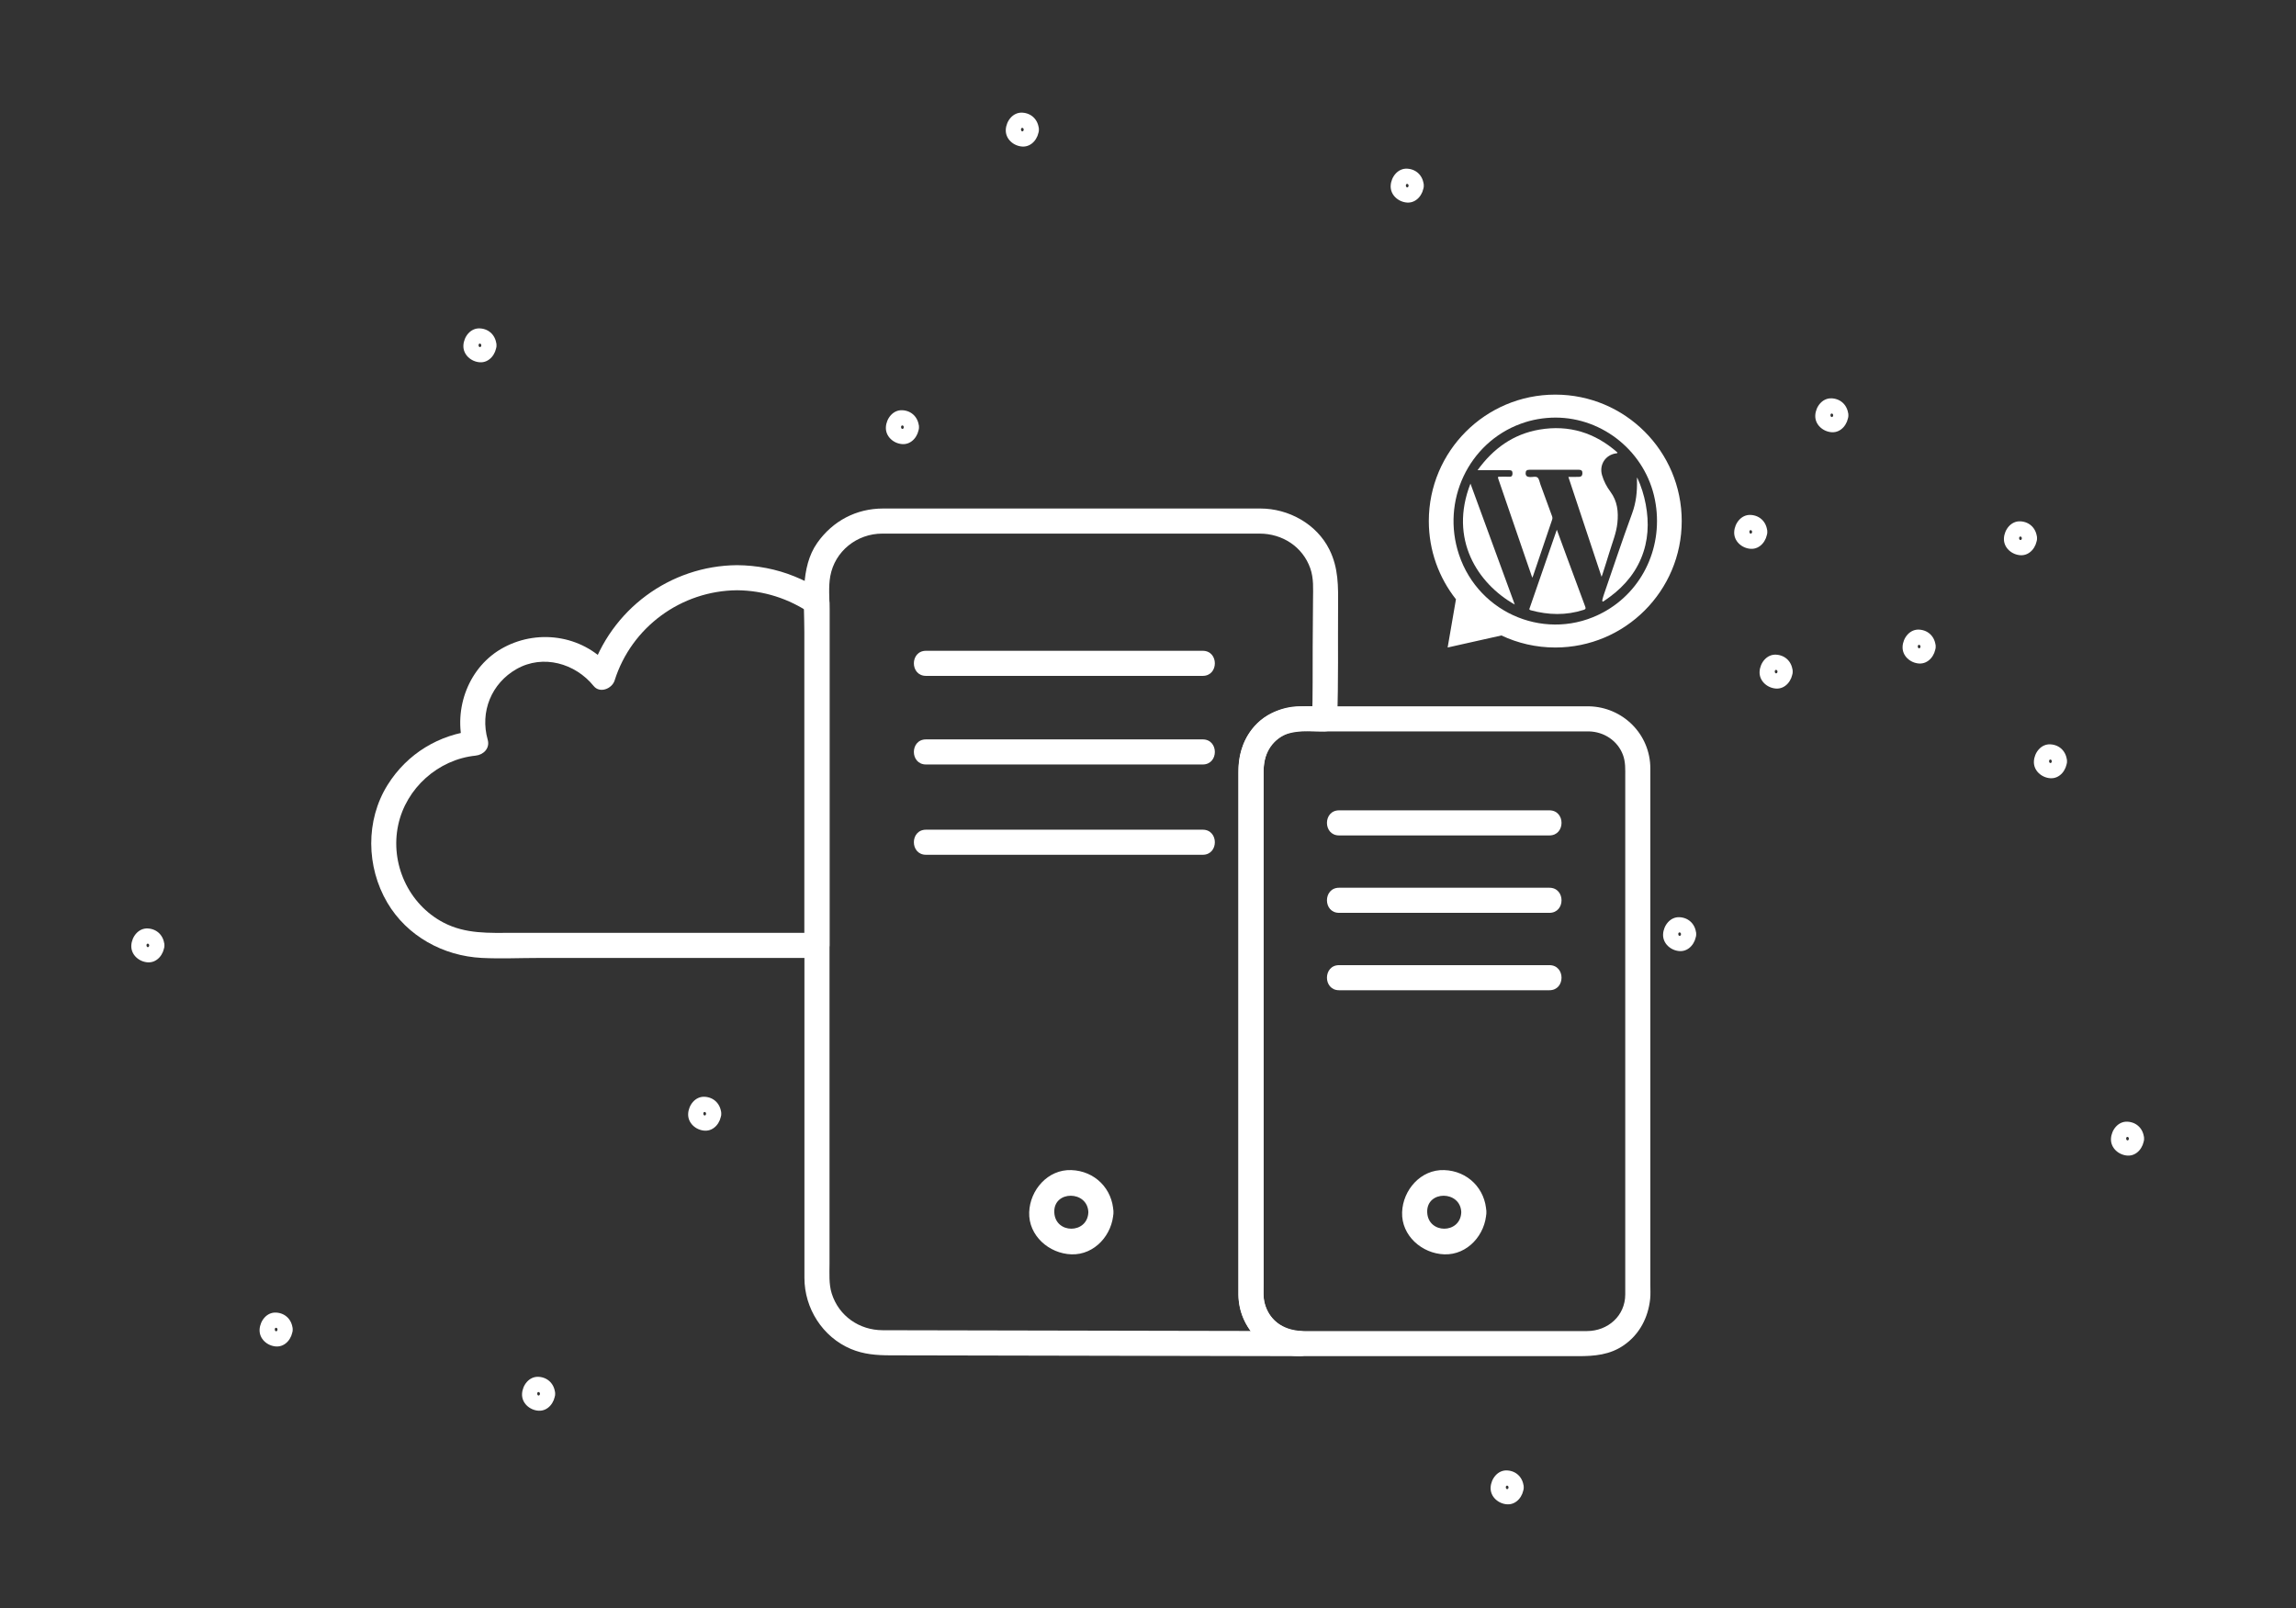 <!--?xml version="1.0" encoding="utf-8"?-->
<!-- Generator: Adobe Illustrator 16.0.0, SVG Export Plug-In . SVG Version: 6.00 Build 0)  -->

<svg version="1.1" id="Capa_1" xmlns="http://www.w3.org/2000/svg" xmlns:xlink="http://www.w3.org/1999/xlink" x="0px" y="0px" width="1512.151px" height="1059.106px" viewBox="0 0 1512.151 1059.106" enable-background="new 0 0 1512.151 1059.106" xml:space="preserve" style="">
<rect x="0" y="0" width="1512.151" height="1059.106" fill="#333333" stroke="none"/>
<g>
	<g>
		<g>
			<path fill="#FFFFFF" d="M1059.982,363.703c1.908-6.359,4.523-12.539,5.23-19.226c0.768-7.353,0.061-14.321-4.558-20.549
				c-2.481-3.322-4.423-7.028-5.577-11.044c-1.932-6.853,2.297-13.301,9.316-14.291c0.282-0.037,0.676,0.141,0.881-0.533
				c-14.752-13.056-31.92-18.422-51.419-15.105c-17.171,2.949-30.374,12.4-40.735,26.732c1.065,0,1.648,0,2.248,0
				c6.217,0,12.438-0.012,18.666,0c1.559,0,2.113,0.607,2.102,2.217c-0.016,1.33-0.464,2.175-2.025,2.111
				c-1.962-0.096-3.941-0.024-5.902-0.024c-1.908,0-1.908,0-1.285,1.831c5.768,16.797,11.543,33.607,17.311,50.418
				c1.611,4.684,3.223,9.359,4.922,14.271c0.257-0.586,0.422-0.919,0.553-1.263c4.168-12.332,8.328-24.683,12.541-37.014
				c0.289-0.856,0.184-1.566-0.105-2.352c-2.551-6.967-5.092-13.928-7.65-20.897c-0.555-1.526-0.771-3.491-1.859-4.438
				c-1.186-1.032-3.246-0.235-4.91-0.349c-0.053,0-0.113,0-0.168,0c-1.893-0.061-2.764-0.848-2.775-2.484
				c-0.007-1.691,0.74-2.322,2.803-2.322c5.682,0,11.357,0,17.032,0c5.021,0,10.048-0.011,15.071,0
				c1.868,0.016,2.552,0.697,2.486,2.428c-0.069,1.496-0.795,2.254-2.389,2.279c-2.238,0.041-4.451,0.006-6.867,0.006
				c7.307,21.984,14.529,43.721,21.863,65.788c0.281-0.745,0.457-1.134,0.572-1.535
				C1056.904,373.474,1058.521,368.606,1059.982,363.703z" class="NCGlleaX_0"></path>
			<path fill="#FFFFFF" d="M1032.074,367.268c-2.189-5.966-4.389-11.94-6.742-18.368c-0.656,1.879-1.188,3.36-1.695,4.85
				c-5.368,15.492-10.742,30.988-16.102,46.486c-0.24,0.675-0.7,1.347,0.542,1.691c11.683,3.188,23.325,3.521,34.97-0.256
				c1.182-0.381,1.473-0.808,1.01-2.063C1040.025,388.844,1036.066,378.05,1032.074,367.268z" class="NCGlleaX_1"></path>
			<path fill="#FFFFFF" d="M997.631,398.194c-9.725-26.534-19.385-52.903-29.178-79.658
				C954.081,355.24,973.299,384.458,997.631,398.194z" class="NCGlleaX_2"></path>
			<path fill="#FFFFFF" d="M1024.305,259.916c-45.992,0-83.281,37.289-83.281,83.285c0,19.457,6.689,37.347,17.875,51.522
				l-5.482,31.759l35.389-7.93l-0.021-0.024c10.775,5.092,22.811,7.954,35.52,7.954c45.992,0,83.283-37.289,83.283-83.284
				C1107.588,297.205,1070.299,259.916,1024.305,259.916z M1055.945,403.305c-36.431,19.766-81.81,1.622-95.041-37.997
				c-11.807-35.346,6.302-73.67,40.746-86.243c7.352-2.689,14.953-3.981,22.771-4.021c31.604,0.022,59.381,22.955,65.512,54.106
				C1095.879,359.246,1082.211,389.089,1055.945,403.305z" class="NCGlleaX_3"></path>
			<path fill="#FFFFFF" d="M1078.324,314.681c-0.135,0.101-0.199,0.149-0.199,0.149c-0.012,0.538-0.024,1.08-0.012,1.632
				c0.176,7.395-0.562,14.524-3.183,21.654c-6.484,17.639-12.406,35.501-18.54,53.271c-0.41,1.188-0.747,2.399-1.053,3.607
				c-0.094,0.346-0.115,0.881,0.07,1.097c0.311,0.328,0.693-0.062,1.002-0.261c10.682-7.098,19.319-15.979,24.371-27.963
				c4.859-11.539,5.389-23.487,3.109-35.663C1082.756,326.147,1080.939,320.304,1078.324,314.681z" class="NCGlleaX_4"></path>
		</g>
		<g>
			<g>
				<path fill="#FFFFFF" d="M485.446,372.247c-44.259,0.344-83.302,29.366-96.591,71.542c4.604-1.215,9.208-2.431,13.813-3.646
					c-17.115-21.13-47.036-26.401-70.787-13.761c-23.194,12.345-33.638,40.454-26.613,65.252c2.656-3.487,5.313-6.975,7.969-10.461
					c-24.048,2.466-45.081,15.216-57.947,35.785c-14.637,23.398-14.069,54.028-0.205,77.573
					c13.028,22.125,36.911,35.128,62.207,36.401c12.446,0.627,25.06,0.021,37.521,0.021c45.427,0,90.854,0,136.281,0
					c15.653,0,31.307,0,46.96,0c4.505,0,8.264-3.759,8.264-8.264c0-47.68,0-95.358,0-143.038c0-23.155,0-46.311,0-69.465
					c0-4.381,0-8.761,0-13.142c0-4.619-3.305-6.8-6.764-9.059c-5.099-3.332-10.605-6.021-16.239-8.317
					C511.271,374.758,498.446,372.365,485.446,372.247c-10.662-0.098-10.653,16.431,0,16.527
					c17.527,0.16,33.948,5.435,48.438,15.262c-1.364-2.379-2.729-4.757-4.093-7.136c0,47.68,0,95.358,0,143.038
					c0,27.584,0,55.168,0,82.752c2.755-2.755,5.509-5.51,8.264-8.264c-45.624,0-91.248,0-136.873,0c-20.995,0-41.99,0-62.985,0
					c-16.01,0-31.419,0.925-46.143-6.78c-23.1-12.089-35.244-38.933-29.787-64.312c5.211-24.236,26.309-43.106,50.969-45.635
					c5.226-0.535,9.549-4.881,7.969-10.461c-5.204-18.37,2.416-37.161,19.018-46.586c17.363-9.856,38.641-3.782,50.757,11.177
					c4.137,5.107,12.114,1.743,13.813-3.646c11.077-35.157,43.879-59.123,80.653-59.409
					C496.1,388.692,496.108,372.164,485.446,372.247z" class="NCGlleaX_5"></path>
			</g>
		</g>
		<g>
			<g>
				<path fill="#FFFFFF" d="M832.182,852.783c0-38.061,0-76.122,0-114.183c0-61.82,0-123.641,0-185.461c0-14.568,0-29.136,0-43.704
					c0-6.229,0.703-11.812,4.188-17.324c7.899-12.495,23.387-10.371,36.022-10.371c4.63,0,8.1-3.764,8.264-8.264
					c0.901-24.627,0.425-49.367,0.602-74.009c0.095-13.156,0.356-25.307-5.754-37.558c-8.404-16.85-26.884-26.976-45.38-26.976
					c-49.135,0-98.27,0-147.405,0c-27.488,0-54.975,0-82.463,0c-6.232,0-12.463,0-18.695,0c-17.613,0-33.064,8.173-43.226,22.49
					c-11.644,16.407-8.543,39.47-8.543,58.777c0,28.369,0,56.738,0,85.108c0,41.392,0,82.783,0,124.175
					c0,53.825,0,107.651,0,161.477c0,18.243,0,36.487,0,54.731c0,20.068,11.977,38.92,30.564,46.781
					c8.426,3.563,16.991,4.196,25.933,4.215c53.571,0.107,107.142,0.217,160.713,0.324c36.352,0.074,72.703,0.147,109.055,0.221
					c10.673,0.021,10.639-16.284,0-16.527C842.796,876.403,832.464,866.037,832.182,852.783c-0.227-10.643-16.755-10.665-16.528,0
					c0.476,22.341,18.066,39.94,40.401,40.451c0-5.509,0-11.019,0-16.527c-43.613-0.089-87.227-0.177-130.84-0.265
					c-47.964-0.098-95.929-0.194-143.894-0.292c-15.378-0.03-28.863-9.334-33.54-24.161c-1.981-6.282-1.462-13.153-1.462-19.671
					c0-25.717,0-51.433,0-77.149c0-44.436,0-88.871,0-133.308c0-51.212,0-102.424,0-153.637c0-22.418,0-44.837,0-67.256
					c0-7.08-0.751-14.478,0.499-21.435c2.97-16.535,17.633-28.072,34.209-28.072c49.135,0,98.27,0,147.405,0
					c27.488,0,54.975,0,82.463,0c6.232,0,12.463,0,18.695,0c14.896,0,28.357,8.573,33.376,22.891
					c2.304,6.574,1.848,13.382,1.799,20.21c-0.075,10.42-0.149,20.839-0.224,31.259c-0.114,15.868,0.168,31.795-0.413,47.655
					c2.755-2.755,5.509-5.51,8.264-8.264c-5.427,0-10.854,0-16.281,0c-11.978,0-23.625,5.5-31.196,14.769
					c-6.934,8.489-9.261,18.555-9.261,29.228c0,17.086,0,34.173,0,51.259c0,62.498,0,124.996,0,187.493c0,34.941,0,69.882,0,104.822
					C815.654,863.441,832.182,863.441,832.182,852.783z" class="NCGlleaX_6"></path>
			</g>
		</g>
		<g>
			<g>
				<path fill="#FFFFFF" d="M1046.464,465.212c-49.813,0-99.628,0-149.441,0c-7.855,0-15.712,0-23.567,0
					c-12.336,0-24.358-0.941-35.842,4.483c-14.184,6.699-21.959,22.15-21.959,37.323c0,5.1,0,10.2,0,15.301
					c0,55.132,0,110.265,0,165.396c0,51.795,0,103.589,0,155.383c0,3.223,0,6.445,0,9.668c0,22.062,18.477,40.471,40.52,40.471
					c18.74,0,37.48,0,56.221,0c31.76,0,63.52,0,95.279,0c10.591,0,21.182,0,31.772,0c10.661,0,20.792-0.836,29.989-7.186
					c10.337-7.137,16.05-18.186,17.365-30.492c0.323-3.019,0.118-6.177,0.118-9.204c0-13.974,0-27.947,0-41.922
					c0-17.945,0-35.892,0-53.838c0-54.65,0-109.302,0-163.952c0-14.565,0-29.13,0-43.694c0-12.256,0-24.511,0-36.767
					C1086.919,483.624,1068.869,465.689,1046.464,465.212c-10.665-0.228-10.643,16.301,0,16.527
					c9.863,0.211,18.891,6.062,22.409,15.446c1.774,4.731,1.519,9.585,1.519,14.521c0,14.896,0,29.792,0,44.688
					c0,14.584,0,29.167,0,43.751c0,51.533,0,103.067,0,154.602c0,22.724,0,45.446,0,68.171c0,9.883,0,19.767,0,29.65
					c0,14.188-11.54,24.141-25.251,24.141c-52.971,0-105.941,0-158.911,0c-8.971,0-17.942,0-26.913,0
					c-12.208,0-22.861-5.478-26.398-18.007c-1.167-4.133-0.737-8.964-0.737-13.242c0-7.697,0-15.396,0-23.093
					c0-59.141,0-118.28,0-177.42c0-45.592,0-91.183,0-136.774c0-10.993,4.693-19.919,14.963-24.77
					c6.133-2.896,14.744-1.665,21.313-1.665c2.013,0,4.025,0,6.038,0c23.678,0,47.355,0,71.033,0c33.645,0,67.29,0,100.935,0
					C1057.122,481.74,1057.122,465.212,1046.464,465.212z" class="NCGlleaX_7"></path>
			</g>
		</g>
		<g>
			<g>
				<path fill="#FFFFFF" d="M609.875,445.169c49.847,0,99.693,0,149.54,0c10.899,0,21.798,0,32.697,0
					c10.658,0,10.658-16.527,0-16.527c-49.847,0-99.693,0-149.54,0c-10.899,0-21.798,0-32.697,0
					C599.217,428.642,599.217,445.169,609.875,445.169L609.875,445.169z" class="NCGlleaX_8"></path>
			</g>
		</g>
		<g>
			<g>
				<path fill="#FFFFFF" d="M609.875,503.527c49.847,0,99.693,0,149.54,0c10.899,0,21.798,0,32.697,0
					c10.658,0,10.658-16.527,0-16.527c-49.847,0-99.693,0-149.54,0c-10.899,0-21.798,0-32.697,0
					C599.217,487,599.217,503.527,609.875,503.527L609.875,503.527z" class="NCGlleaX_9"></path>
			</g>
		</g>
		<g>
			<g>
				<path fill="#FFFFFF" d="M609.875,563.005c49.847,0,99.693,0,149.54,0c10.899,0,21.798,0,32.697,0
					c10.658,0,10.658-16.527,0-16.527c-49.847,0-99.693,0-149.54,0c-10.899,0-21.798,0-32.697,0
					C599.217,546.478,599.217,563.005,609.875,563.005L609.875,563.005z" class="NCGlleaX_10"></path>
			</g>
		</g>
		<g>
			<g>
				<path fill="#FFFFFF" d="M881.927,550.26c45.969,0,91.938,0,137.906,0c0.199,0,0.399,0,0.599,0c10.658,0,10.658-16.527,0-16.527
					c-45.969,0-91.938,0-137.906,0c-0.199,0-0.399,0-0.599,0C871.269,533.733,871.269,550.26,881.927,550.26L881.927,550.26z" class="NCGlleaX_11"></path>
			</g>
		</g>
		<g>
			<g>
				<path fill="#FFFFFF" d="M881.928,601.242c45.969,0,91.937,0,137.905,0c0.199,0,0.399,0,0.599,0c10.658,0,10.658-16.527,0-16.527
					c-45.969,0-91.937,0-137.905,0c-0.199,0-0.399,0-0.599,0C871.27,584.714,871.27,601.242,881.928,601.242L881.928,601.242z" class="NCGlleaX_12"></path>
			</g>
		</g>
		<g>
			<g>
				<path fill="#FFFFFF" d="M881.927,652.224c45.969,0,91.938,0,137.906,0c0.199,0,0.399,0,0.599,0c10.658,0,10.658-16.527,0-16.527
					c-45.969,0-91.938,0-137.906,0c-0.199,0-0.399,0-0.599,0C871.269,635.697,871.269,652.224,881.927,652.224L881.927,652.224z" class="NCGlleaX_13"></path>
			</g>
		</g>
		<g>
			<g>
				<path fill="#FFFFFF" d="M716.792,798.424c-0.509,14.481-21.924,14.481-22.434,0C693.848,783.925,716.284,783.98,716.792,798.424
					c0.374,10.627,16.903,10.663,16.528,0c-0.544-15.474-12.272-27.201-27.746-27.745c-15.462-0.544-27.229,13.089-27.745,27.745
					c-0.543,15.461,13.09,27.229,27.745,27.744c15.461,0.544,27.23-13.089,27.746-27.744
					C733.695,787.761,717.166,787.797,716.792,798.424z" class="NCGlleaX_14"></path>
			</g>
		</g>
		<g>
			<g>
				<path fill="#FFFFFF" d="M962.396,798.424c-0.51,14.481-21.925,14.481-22.435,0C939.452,783.925,961.889,783.98,962.396,798.424
					c0.373,10.627,16.902,10.663,16.527,0c-0.544-15.474-12.271-27.201-27.745-27.745c-15.462-0.544-27.229,13.089-27.744,27.745
					c-0.544,15.461,13.09,27.229,27.744,27.744c15.461,0.544,27.23-13.089,27.745-27.744
					C979.299,787.761,962.77,787.797,962.396,798.424z" class="NCGlleaX_15"></path>
			</g>
		</g>
	</g>
	<g>
		<path fill="none" stroke="#FFFFFF" stroke-width="3" stroke-miterlimit="10" d="M466.73,380.51L594.345,281.356L
			315.194,227.456L673.806,85.364L925.903,122.26L1031.446,260.799" class="NCGlleaX_16"></path>
		<path fill="none" stroke="#FFFFFF" stroke-width="3" stroke-miterlimit="10" d="M1098.451,348.751L1169.766,442.362L
			1349.739,499.339L1401.206,749.966L992.933,980.73L882.061,891.556" class="NCGlleaX_17"></path>
		<path fill="none" stroke="#FFFFFF" stroke-width="3" stroke-miterlimit="10" d="M563.767,882.782L354.723,918.441L
			992.933,980.73" class="NCGlleaX_18"></path>
		<path fill="none" stroke="#FFFFFF" stroke-width="3" stroke-miterlimit="10" d="M673.806,85.364L594.345,281.356L
			1106.219,615.281L1169.766,442.362L1060.479,411.782" class="NCGlleaX_19"></path>
		<path fill="none" stroke="#FFFFFF" stroke-width="3" stroke-miterlimit="10" d="M1080.189,635.536L1106.219,615.281L
			1211.337,786.677" class="NCGlleaX_20"></path>
		<path fill="none" stroke="#FFFFFF" stroke-width="3" stroke-miterlimit="10" d="M249.309,541.102L97.382,623.906L
			181.869,875.693L354.723,918.441L302.824,621.68" class="NCGlleaX_21"></path>
		<path fill="none" stroke="#FFFFFF" stroke-width="3" stroke-miterlimit="10" d="M533.055,755.089L463.277,733.556L
			181.869,875.693" class="NCGlleaX_22"></path>
		<path fill="none" stroke="#FFFFFF" stroke-width="3" stroke-miterlimit="10" d="M619.031,343.199L594.345,281.356L
			815.368,343.198" class="NCGlleaX_23"></path>
		
			<path fill="none" stroke="#FFFFFF" stroke-width="3" stroke-miterlimit="10" d="M287.943,495.263L315.194,227.456" class="NCGlleaX_24"></path>
		<path fill="none" stroke="#FFFFFF" stroke-width="3" stroke-miterlimit="10" d="M1073.655,852.783L1401.206,749.966L
			1211.337,786.677L1080.189,804.445" class="NCGlleaX_25"></path>
		
			<path fill="none" stroke="#FFFFFF" stroke-width="3" stroke-miterlimit="10" d="M1106.219,615.281L1401.206,749.966" class="NCGlleaX_26"></path>
		
			<path fill="none" stroke="#FFFFFF" stroke-width="3" stroke-miterlimit="10" d="M859.156,355.45L958.516,383.252" class="NCGlleaX_27"></path>
		<path fill="none" stroke="#FFFFFF" stroke-width="3" stroke-miterlimit="10" d="M1206.445,271.639L1153.05,351.012L
			1196.012,403.387L1263.945,425.864L1333.104,354.54Z" class="NCGlleaX_28"></path>
		<path fill="none" stroke="#FFFFFF" stroke-width="3" stroke-miterlimit="10" d="M1206.445,271.639L1263.945,425.864L
			1260.479,317.52Z" class="NCGlleaX_29"></path>
		
			<path fill="none" stroke="#FFFFFF" stroke-width="3" stroke-miterlimit="10" d="M1196.012,403.387L1333.104,354.54" class="NCGlleaX_30"></path>
	</g>
	<g>
		<g>
			<path fill="#FFFFFF" d="M1207.347,273.526c-0.079,1.54-1.724,1.541-1.803,0C1205.465,271.987,1207.268,271.997,1207.347,273.526
				c0.331,6.415,10.333,6.447,10,0c-0.319-6.201-4.646-10.809-10.898-11.16c-6.241-0.351-10.612,5.483-10.904,11.16
				c-0.319,6.192,5.125,10.838,10.904,11.162c6.239,0.35,10.606-5.489,10.898-11.162
				C1217.679,267.079,1207.678,267.111,1207.347,273.526L1207.347,273.526z" class="NCGlleaX_31"></path>
		</g>
	</g>
	<g>
		<g>
			<path fill="#FFFFFF" d="M1331.597,354.539c-0.079,1.539-1.724,1.541-1.803,0C1329.715,353,1331.518,353.009,1331.597,354.539
				c0.331,6.415,10.333,6.447,10,0c-0.319-6.201-4.646-10.809-10.898-11.16c-6.241-0.351-10.612,5.483-10.904,11.16
				c-0.319,6.192,5.125,10.838,10.904,11.162c6.239,0.35,10.606-5.489,10.898-11.162
				C1341.929,348.091,1331.928,348.123,1331.597,354.539L1331.597,354.539z" class="NCGlleaX_32"></path>
		</g>
	</g>
	<g>
		<g>
			<path fill="#FFFFFF" d="M1264.847,425.863c-0.079,1.539-1.724,1.541-1.803,0C1262.965,424.324,1264.768,424.333,1264.847,425.863
				c0.331,6.415,10.333,6.447,10,0c-0.319-6.201-4.646-10.809-10.898-11.16c-6.241-0.351-10.612,5.483-10.904,11.16
				c-0.319,6.192,5.125,10.838,10.904,11.162c6.239,0.35,10.606-5.489,10.898-11.162
				C1275.179,419.416,1265.178,419.447,1264.847,425.863L1264.847,425.863z" class="NCGlleaX_33"></path>
		</g>
	</g>
	<g>
		<g>
			<path fill="#FFFFFF" d="M1153.951,350.321c-0.079,1.54-1.724,1.541-1.803,0C1152.069,348.781,1153.872,348.792,1153.951,350.321
				c0.331,6.415,10.332,6.447,10,0c-0.319-6.201-4.646-10.809-10.898-11.16c-6.241-0.351-10.612,5.483-10.904,11.16
				c-0.319,6.192,5.125,10.838,10.904,11.162c6.239,0.35,10.606-5.489,10.898-11.162
				C1164.283,343.874,1154.282,343.906,1153.951,350.321L1153.951,350.321z" class="NCGlleaX_34"></path>
		</g>
	</g>
	<g>
		<g>
			<path fill="#FFFFFF" d="M927.706,122.26c-0.079,1.54-1.724,1.541-1.803,0C925.824,120.721,927.627,120.731,927.706,122.26
				c0.331,6.416,10.332,6.448,10,0c-0.319-6.201-4.646-10.808-10.898-11.16c-6.241-0.351-10.612,5.483-10.904,11.16
				c-0.319,6.192,5.125,10.838,10.904,11.162c6.239,0.35,10.606-5.489,10.898-11.162
				C938.038,115.813,928.037,115.845,927.706,122.26L927.706,122.26z" class="NCGlleaX_35"></path>
		</g>
	</g>
	<g>
		<g>
			<path fill="#FFFFFF" d="M1170.667,442.361c-0.079,1.539-1.724,1.541-1.803,0C1168.785,440.822,1170.588,440.832,1170.667,442.361
				c0.331,6.415,10.333,6.447,10,0c-0.319-6.201-4.646-10.809-10.898-11.16c-6.241-0.351-10.612,5.483-10.904,11.16
				c-0.319,6.192,5.125,10.838,10.904,11.162c6.239,0.35,10.606-5.489,10.898-11.162
				C1180.999,435.914,1170.998,435.945,1170.667,442.361L1170.667,442.361z" class="NCGlleaX_36"></path>
		</g>
	</g>
	<g>
		<g>
			<path fill="#FFFFFF" d="M1351.334,501.423c-0.079,1.539-1.724,1.541-1.803,0C1349.452,499.884,1351.255,499.894,1351.334,501.423
				c0.331,6.415,10.332,6.447,10,0c-0.319-6.201-4.646-10.809-10.898-11.16c-6.241-0.351-10.612,5.483-10.904,11.16
				c-0.319,6.192,5.125,10.838,10.904,11.162c6.239,0.35,10.606-5.489,10.898-11.162
				C1361.666,494.976,1351.665,495.007,1351.334,501.423L1351.334,501.423z" class="NCGlleaX_37"></path>
		</g>
	</g>
	<g>
		<g>
			<path fill="#FFFFFF" d="M1402.098,749.965c-0.079,1.54-1.724,1.541-1.803,0C1400.216,748.425,1402.019,748.436,1402.098,749.965
				c0.331,6.415,10.332,6.447,10,0c-0.319-6.201-4.646-10.809-10.898-11.16c-6.241-0.351-10.612,5.483-10.904,11.16
				c-0.319,6.192,5.125,10.838,10.904,11.162c6.239,0.35,10.606-5.489,10.898-11.162
				C1412.43,743.518,1402.429,743.55,1402.098,749.965L1402.098,749.965z" class="NCGlleaX_38"></path>
		</g>
	</g>
	<g>
		<g>
			<path fill="#FFFFFF" d="M1107.12,615.28c-0.079,1.54-1.724,1.541-1.803,0C1105.238,613.74,1107.041,613.75,1107.12,615.28
				c0.331,6.415,10.333,6.447,10,0c-0.319-6.201-4.646-10.809-10.898-11.16c-6.241-0.351-10.612,5.483-10.904,11.16
				c-0.319,6.192,5.125,10.838,10.904,11.162c6.239,0.35,10.606-5.489,10.898-11.162
				C1117.452,608.833,1107.451,608.865,1107.12,615.28L1107.12,615.28z" class="NCGlleaX_39"></path>
		</g>
	</g>
	<g>
		<g>
			<path fill="#FFFFFF" d="M993.531,979.661c-0.079,1.539-1.724,1.541-1.803,0C991.649,978.121,993.452,978.131,993.531,979.661
				c0.331,6.415,10.332,6.447,10,0c-0.319-6.201-4.646-10.809-10.898-11.16c-6.24-0.351-10.611,5.483-10.904,11.16
				c-0.319,6.192,5.125,10.838,10.904,11.162c6.239,0.351,10.606-5.489,10.898-11.162
				C1003.863,973.213,993.862,973.246,993.531,979.661L993.531,979.661z" class="NCGlleaX_40"></path>
		</g>
	</g>
	<g>
		<g>
			<path fill="#FFFFFF" d="M355.624,918.006c-0.079,1.54-1.724,1.541-1.803,0C353.742,916.466,355.545,916.477,355.624,918.006
				c0.331,6.415,10.333,6.447,10,0c-0.32-6.201-4.646-10.809-10.898-11.16c-6.241-0.351-10.612,5.483-10.904,11.16
				c-0.319,6.192,5.125,10.838,10.904,11.162c6.239,0.35,10.606-5.489,10.898-11.162
				C365.957,911.559,355.955,911.591,355.624,918.006L355.624,918.006z" class="NCGlleaX_41"></path>
		</g>
	</g>
	<g>
		<g>
			<path fill="#FFFFFF" d="M182.771,875.692c-0.079,1.54-1.724,1.541-1.803,0C180.889,874.152,182.691,874.163,182.771,875.692
				c0.331,6.415,10.333,6.447,10,0c-0.32-6.201-4.646-10.809-10.898-11.16c-6.241-0.351-10.612,5.483-10.904,11.16
				c-0.319,6.192,5.125,10.838,10.904,11.162c6.239,0.35,10.606-5.489,10.898-11.162
				C193.103,869.245,183.101,869.277,182.771,875.692L182.771,875.692z" class="NCGlleaX_42"></path>
		</g>
	</g>
	<g>
		<g>
			<path fill="#FFFFFF" d="M465.027,733.555c-0.079,1.539-1.723,1.541-1.803,0C463.146,732.015,464.948,732.026,465.027,733.555
				c0.331,6.415,10.333,6.447,10,0c-0.32-6.201-4.646-10.809-10.898-11.16c-6.241-0.351-10.612,5.484-10.904,11.16
				c-0.319,6.192,5.125,10.838,10.904,11.162c6.239,0.35,10.606-5.489,10.898-11.162C475.36,727.108,465.358,727.14,465.027,733.555
				L465.027,733.555z" class="NCGlleaX_43"></path>
		</g>
	</g>
	<g>
		<g>
			<path fill="#FFFFFF" d="M98.283,622.689c-0.079,1.539-1.724,1.541-1.803,0C96.401,621.15,98.204,621.16,98.283,622.689
				c0.331,6.415,10.333,6.447,10,0c-0.32-6.201-4.646-10.809-10.898-11.16c-6.241-0.351-10.612,5.483-10.904,11.16
				c-0.319,6.192,5.125,10.838,10.904,11.162c6.239,0.35,10.606-5.489,10.898-11.162C108.616,616.242,98.614,616.273,98.283,622.689
				L98.283,622.689z" class="NCGlleaX_44"></path>
		</g>
	</g>
	<g>
		<g>
			<path fill="#FFFFFF" d="M316.997,227.456c-0.079,1.54-1.724,1.541-1.803,0C315.115,225.917,316.918,225.926,316.997,227.456
				c0.331,6.415,10.333,6.447,10,0c-0.32-6.201-4.646-10.809-10.898-11.16c-6.241-0.351-10.612,5.483-10.904,11.16
				c-0.319,6.192,5.125,10.838,10.904,11.162c6.239,0.35,10.606-5.489,10.898-11.162
				C327.33,221.008,317.328,221.041,316.997,227.456L316.997,227.456z" class="NCGlleaX_45"></path>
		</g>
	</g>
	<g>
		<g>
			<path fill="#FFFFFF" d="M595.246,281.355c-0.08,1.54-1.724,1.541-1.803,0C593.364,279.816,595.167,279.826,595.246,281.355
				c0.331,6.415,10.333,6.447,10,0c-0.32-6.201-4.646-10.809-10.898-11.16c-6.241-0.351-10.612,5.483-10.904,11.16
				c-0.319,6.192,5.125,10.838,10.904,11.162c6.239,0.35,10.606-5.489,10.898-11.162
				C605.579,274.908,595.577,274.939,595.246,281.355L595.246,281.355z" class="NCGlleaX_46"></path>
		</g>
	</g>
	<g>
		<g>
			<path fill="#FFFFFF" d="M674.222,85.363c-0.08,1.54-1.723,1.541-1.803,0C672.34,83.823,674.143,83.833,674.222,85.363
				c0.331,6.416,10.333,6.448,10,0c-0.32-6.201-4.646-10.809-10.898-11.16c-6.241-0.351-10.612,5.484-10.904,11.16
				c-0.319,6.192,5.125,10.838,10.904,11.163c6.239,0.35,10.606-5.489,10.898-11.163C684.554,78.915,674.552,78.947,674.222,85.363
				L674.222,85.363z" class="NCGlleaX_47"></path>
		</g>
	</g>
</g>
<style>.NCGlleaX_0{stroke-dasharray:503 505;stroke-dashoffset:504;animation:NCGlleaX_draw 2000ms linear 0ms forwards;}.NCGlleaX_1{stroke-dasharray:149 151;stroke-dashoffset:150;animation:NCGlleaX_draw 2000ms linear 21ms forwards;}.NCGlleaX_2{stroke-dasharray:179 181;stroke-dashoffset:180;animation:NCGlleaX_draw 2000ms linear 42ms forwards;}.NCGlleaX_3{stroke-dasharray:979 981;stroke-dashoffset:980;animation:NCGlleaX_draw 2000ms linear 63ms forwards;}.NCGlleaX_4{stroke-dasharray:179 181;stroke-dashoffset:180;animation:NCGlleaX_draw 2000ms linear 85ms forwards;}.NCGlleaX_5{stroke-dasharray:2061 2063;stroke-dashoffset:2062;animation:NCGlleaX_draw 2000ms linear 106ms forwards;}.NCGlleaX_6{stroke-dasharray:3587 3589;stroke-dashoffset:3588;animation:NCGlleaX_draw 2000ms linear 127ms forwards;}.NCGlleaX_7{stroke-dasharray:2605 2607;stroke-dashoffset:2606;animation:NCGlleaX_draw 2000ms linear 148ms forwards;}.NCGlleaX_8{stroke-dasharray:417 419;stroke-dashoffset:418;animation:NCGlleaX_draw 2000ms linear 170ms forwards;}.NCGlleaX_9{stroke-dasharray:417 419;stroke-dashoffset:418;animation:NCGlleaX_draw 2000ms linear 191ms forwards;}.NCGlleaX_10{stroke-dasharray:417 419;stroke-dashoffset:418;animation:NCGlleaX_draw 2000ms linear 212ms forwards;}.NCGlleaX_11{stroke-dasharray:329 331;stroke-dashoffset:330;animation:NCGlleaX_draw 2000ms linear 234ms forwards;}.NCGlleaX_12{stroke-dasharray:329 331;stroke-dashoffset:330;animation:NCGlleaX_draw 2000ms linear 255ms forwards;}.NCGlleaX_13{stroke-dasharray:329 331;stroke-dashoffset:330;animation:NCGlleaX_draw 2000ms linear 276ms forwards;}.NCGlleaX_14{stroke-dasharray:296 298;stroke-dashoffset:297;animation:NCGlleaX_draw 2000ms linear 297ms forwards;}.NCGlleaX_15{stroke-dasharray:296 298;stroke-dashoffset:297;animation:NCGlleaX_draw 2000ms linear 319ms forwards;}.NCGlleaX_16{stroke-dasharray:1261 1263;stroke-dashoffset:1262;animation:NCGlleaX_draw 2000ms linear 340ms forwards;}.NCGlleaX_17{stroke-dasharray:1174 1176;stroke-dashoffset:1175;animation:NCGlleaX_draw 2000ms linear 361ms forwards;}.NCGlleaX_18{stroke-dasharray:854 856;stroke-dashoffset:855;animation:NCGlleaX_draw 2000ms linear 382ms forwards;}.NCGlleaX_19{stroke-dasharray:1121 1123;stroke-dashoffset:1122;animation:NCGlleaX_draw 2000ms linear 404ms forwards;}.NCGlleaX_20{stroke-dasharray:235 237;stroke-dashoffset:236;animation:NCGlleaX_draw 2000ms linear 425ms forwards;}.NCGlleaX_21{stroke-dasharray:918 920;stroke-dashoffset:919;animation:NCGlleaX_draw 2000ms linear 446ms forwards;}.NCGlleaX_22{stroke-dasharray:389 391;stroke-dashoffset:390;animation:NCGlleaX_draw 2000ms linear 468ms forwards;}.NCGlleaX_23{stroke-dasharray:297 299;stroke-dashoffset:298;animation:NCGlleaX_draw 2000ms linear 489ms forwards;}.NCGlleaX_24{stroke-dasharray:270 272;stroke-dashoffset:271;animation:NCGlleaX_draw 2000ms linear 510ms forwards;}.NCGlleaX_25{stroke-dasharray:670 672;stroke-dashoffset:671;animation:NCGlleaX_draw 2000ms linear 531ms forwards;}.NCGlleaX_26{stroke-dasharray:325 327;stroke-dashoffset:326;animation:NCGlleaX_draw 2000ms linear 553ms forwards;}.NCGlleaX_27{stroke-dasharray:104 106;stroke-dashoffset:105;animation:NCGlleaX_draw 2000ms linear 574ms forwards;}.NCGlleaX_28{stroke-dasharray:486 488;stroke-dashoffset:487;animation:NCGlleaX_draw 2000ms linear 595ms forwards;}.NCGlleaX_29{stroke-dasharray:344 346;stroke-dashoffset:345;animation:NCGlleaX_draw 2000ms linear 617ms forwards;}.NCGlleaX_30{stroke-dasharray:146 148;stroke-dashoffset:147;animation:NCGlleaX_draw 2000ms linear 638ms forwards;}.NCGlleaX_31{stroke-dasharray:107 109;stroke-dashoffset:108;animation:NCGlleaX_draw 2000ms linear 659ms forwards;}.NCGlleaX_32{stroke-dasharray:107 109;stroke-dashoffset:108;animation:NCGlleaX_draw 2000ms linear 680ms forwards;}.NCGlleaX_33{stroke-dasharray:107 109;stroke-dashoffset:108;animation:NCGlleaX_draw 2000ms linear 702ms forwards;}.NCGlleaX_34{stroke-dasharray:107 109;stroke-dashoffset:108;animation:NCGlleaX_draw 2000ms linear 723ms forwards;}.NCGlleaX_35{stroke-dasharray:107 109;stroke-dashoffset:108;animation:NCGlleaX_draw 2000ms linear 744ms forwards;}.NCGlleaX_36{stroke-dasharray:107 109;stroke-dashoffset:108;animation:NCGlleaX_draw 2000ms linear 765ms forwards;}.NCGlleaX_37{stroke-dasharray:107 109;stroke-dashoffset:108;animation:NCGlleaX_draw 2000ms linear 787ms forwards;}.NCGlleaX_38{stroke-dasharray:107 109;stroke-dashoffset:108;animation:NCGlleaX_draw 2000ms linear 808ms forwards;}.NCGlleaX_39{stroke-dasharray:107 109;stroke-dashoffset:108;animation:NCGlleaX_draw 2000ms linear 829ms forwards;}.NCGlleaX_40{stroke-dasharray:107 109;stroke-dashoffset:108;animation:NCGlleaX_draw 2000ms linear 851ms forwards;}.NCGlleaX_41{stroke-dasharray:107 109;stroke-dashoffset:108;animation:NCGlleaX_draw 2000ms linear 872ms forwards;}.NCGlleaX_42{stroke-dasharray:107 109;stroke-dashoffset:108;animation:NCGlleaX_draw 2000ms linear 893ms forwards;}.NCGlleaX_43{stroke-dasharray:107 109;stroke-dashoffset:108;animation:NCGlleaX_draw 2000ms linear 914ms forwards;}.NCGlleaX_44{stroke-dasharray:107 109;stroke-dashoffset:108;animation:NCGlleaX_draw 2000ms linear 936ms forwards;}.NCGlleaX_45{stroke-dasharray:107 109;stroke-dashoffset:108;animation:NCGlleaX_draw 2000ms linear 957ms forwards;}.NCGlleaX_46{stroke-dasharray:107 109;stroke-dashoffset:108;animation:NCGlleaX_draw 2000ms linear 978ms forwards;}.NCGlleaX_47{stroke-dasharray:107 109;stroke-dashoffset:108;animation:NCGlleaX_draw 2000ms linear 1000ms forwards;}@keyframes NCGlleaX_draw{100%{stroke-dashoffset:0;}}@keyframes NCGlleaX_fade{0%{stroke-opacity:1;}94.444%{stroke-opacity:1;}100%{stroke-opacity:0;}}</style></svg>
